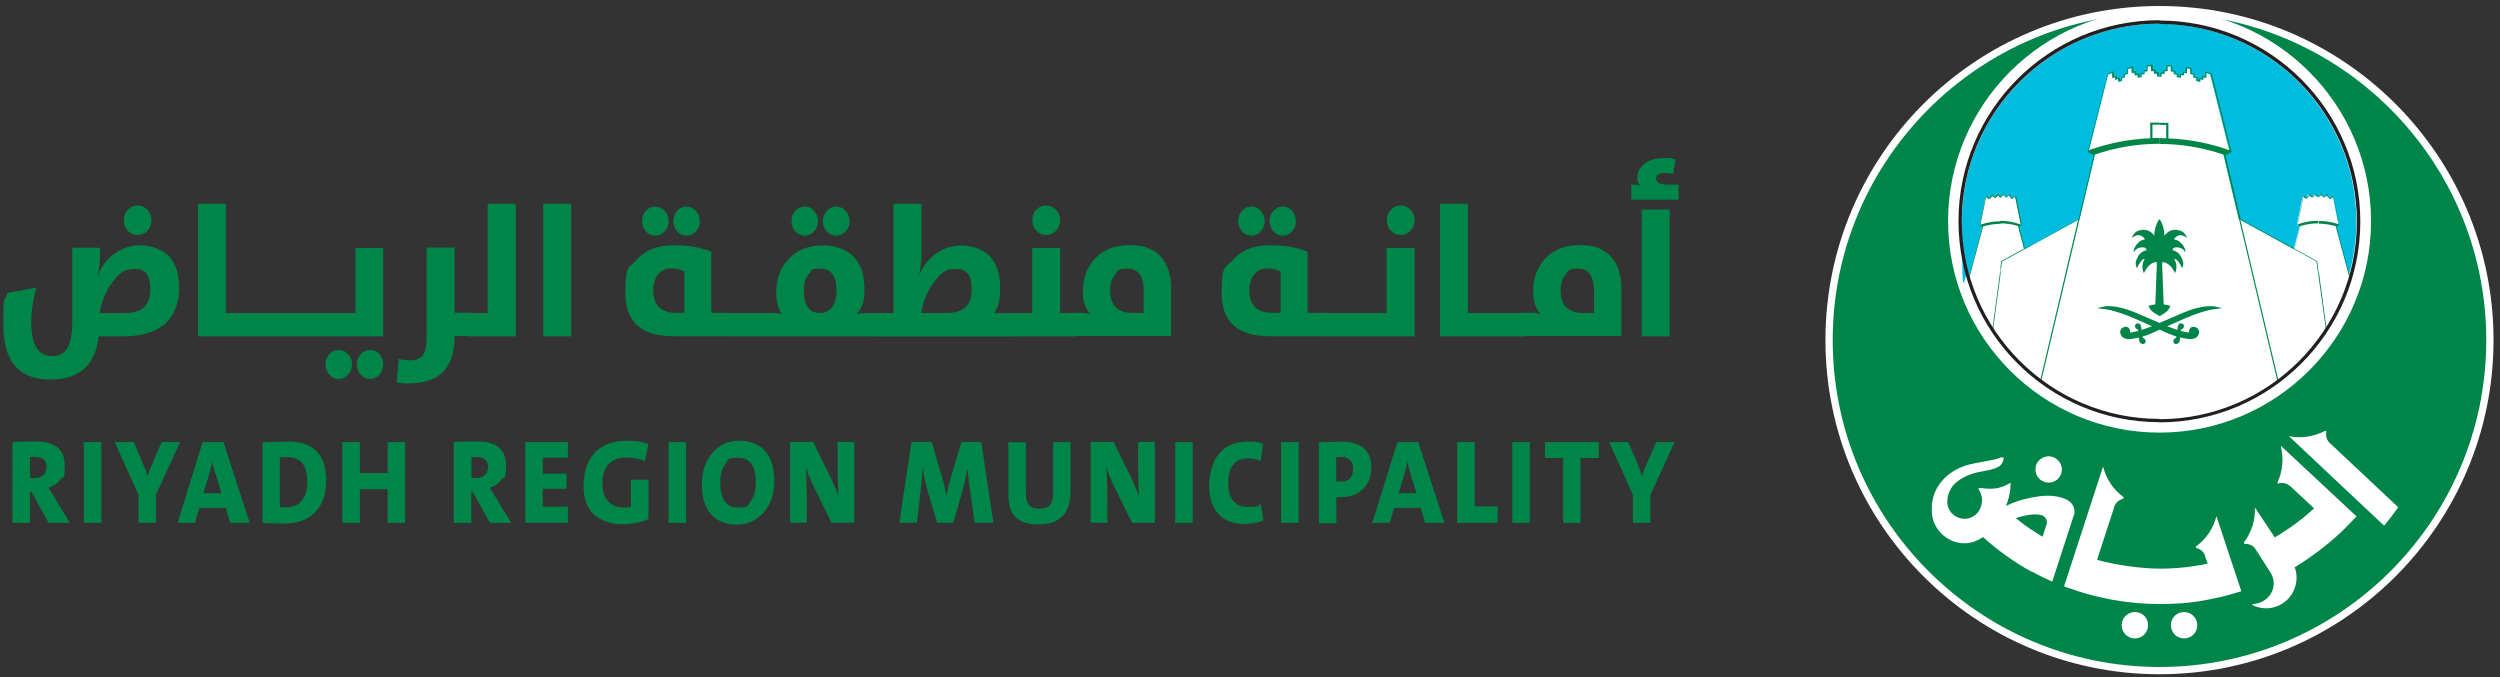 <svg width="1584" height="429" viewBox="0 0 1584 429" fill="none" xmlns="http://www.w3.org/2000/svg">
<rect x="0" y="0" width="1584" height="429" fill="#333333" stroke="none"/>
<g clip-path="url(#clip0_219_386)">
<path d="M1368.3 6.1C1252.8 6.1 1158.9 100 1158.9 215.5C1158.9 331 1252.8 424.9 1368.3 424.9C1483.8 424.9 1577.6 331 1577.6 215.5C1577.6 100 1483.7 6.1 1368.3 6.1Z" fill="#008549"/>
<path d="M1368.3 6.1C1252.8 6.1 1158.9 100 1158.9 215.5C1158.9 331 1252.8 424.9 1368.3 424.9C1483.8 424.9 1577.6 331 1577.6 215.5C1577.6 100 1483.7 6.1 1368.3 6.1Z" stroke="white" stroke-width="4.6"/>
<path d="M1368.3 6.1C1294.4 6.1 1234.3 66.2 1234.3 140.1C1234.3 214 1294.4 274.1 1368.3 274.1C1442.2 274.1 1502.3 214 1502.3 140.1C1502.3 66.2 1442.2 6.1 1368.3 6.1Z" fill="white"/>
<path d="M1368.3 15C1299.3 15 1243.1 71.2 1243.1 140.2C1243.1 209.2 1244.8 163.6 1247.9 174.5L1256.2 143.4L1254.4 142.5L1258 124.6L1258.8 124.3V125.3L1259.3 125.1V125.6L1259.9 125.4V125.9L1260.6 125.7V125.2H1261.2V124.5H1261.7V123.4H1262.4C1262.4 123.3 1262.4 124.2 1262.4 124.2H1263C1263 124.1 1263 124.6 1263 124.6H1263.6V125H1264.3V124.4H1264.9V123.9H1265.4V122.9H1266.1V123.8H1266.7V124.3H1267.3V124.8H1268V124.3H1268.6V123.8H1269.1V122.9H1269.8V123.9H1270.4V124.4H1270.9V125H1271.6V124.6H1272.1V124.2H1272.7C1272.7 124.3 1272.7 123.4 1272.7 123.4H1273.4V124.5H1274V125.1H1274.5V125.8L1275.2 126V125.5L1275.7 125.7V125.2L1276.3 125.4V124.4L1277.1 124.7L1280.7 142.6L1278.9 143.5L1282.7 158L1317.6 138.8L1327.3 98L1323.4 96L1335.7 47.3C1336.6 47 1337.5 46.7 1338.4 46.4V49.6C1339 49.4 1339.6 49.2 1340.3 49V50.7C1340.9 50.5 1341.6 50.3 1342.2 50.2V52C1343 51.8 1343.8 51.5 1344.6 51.3V49.6C1345.3 49.4 1345.9 49.3 1346.5 49.1V47.4C1347.1 47.3 1347.8 47.1 1348.4 46.9V43.8C1349.2 43.6 1350 43.5 1350.7 43.3V46.5C1351.3 46.4 1352 46.3 1352.6 46.2V47.9C1353.2 47.9 1353.9 47.7 1354.5 47.6V49.3C1355.3 49.2 1356.1 49.1 1356.9 49V47.3C1357.5 47.3 1358.1 47.1 1358.8 47.1V45.5C1359.4 45.5 1360 45.3 1360.7 45.3V42.2C1361.5 42.2 1362.2 42.1 1363 42.1V45.2C1363.6 45.2 1364.2 45.2 1364.9 45.2V46.9C1365.5 46.9 1366.1 46.9 1366.8 46.9V48.6H1368H1369.2V46.9C1369.8 46.9 1370.5 46.9 1371.1 46.9V45.2C1371.7 45.2 1372.4 45.2 1373 45.2V42.1C1373.8 42.1 1374.5 42.1 1375.3 42.2V45.3C1375.9 45.3 1376.6 45.4 1377.2 45.5V47.1C1377.8 47.1 1378.5 47.3 1379.1 47.3V49C1379.9 49.1 1380.7 49.2 1381.5 49.3V47.6C1382.2 47.6 1382.8 47.8 1383.4 47.9V46.2C1384 46.3 1384.7 46.4 1385.3 46.5V43.3C1386.1 43.5 1386.8 43.6 1387.6 43.8V46.9C1388.2 47 1388.9 47.2 1389.5 47.4V49.1C1390.2 49.3 1390.8 49.4 1391.4 49.6V51.3C1392.2 51.5 1393 51.8 1393.8 52V50.2C1394.4 50.4 1395.1 50.6 1395.7 50.7V49C1396.3 49.2 1397 49.3 1397.6 49.5V46.3C1398.5 46.6 1399.4 46.9 1400.3 47.2L1412.6 95.9L1408.7 97.9L1418.4 138.7L1453.3 157.9L1457.1 143.4L1455.3 142.5L1458.9 124.6L1459.7 124.3V125.3L1460.3 125.1V125.6L1460.8 125.4V125.9L1461.5 125.7V125.2H1462V124.5H1462.6V123.4H1463.3C1463.3 123.3 1463.3 124.2 1463.3 124.2H1463.8C1463.8 124.1 1463.8 124.6 1463.8 124.6H1464.4V125H1465.1V124.4H1465.7V123.9H1466.3V122.9H1467V123.8H1467.5V124.3H1468.1V124.8H1468.8V124.3H1469.4V123.8H1470V122.9H1470.7V123.9H1471.2V124.4H1471.8V125H1472.5V124.6H1473.1V124.2H1473.6C1473.6 124.3 1473.6 123.4 1473.6 123.4H1474.3V124.5H1474.9V125.1H1475.5V125.8L1476.2 126V125.5L1476.8 125.7V125.2L1477.3 125.4V124.4L1478.1 124.7L1481.7 142.6L1479.9 143.5L1488.2 174.6C1491.3 163.7 1493 152.2 1493 140.3C1493 71.3 1436.8 15.1 1367.9 15.1" fill="#00BDE0"/>
<path d="M1267.6 169.7V173.4C1265.9 185.5 1262.9 208.2 1262.9 208.2H1262.4M1267.6 124.7H1267.5V124.2H1266.9V123.7H1266.3V122.8H1265.2V123.8H1264.6V124.3H1264.2L1264.1 124.6V124.9H1263.8V124.4H1263.2V124H1262.7V123.1L1261.6 123.3V124.2H1261.1V124.9H1260.7L1260.6 125.2V125.6H1260.3V125.1L1259.7 125.3V124.8L1259.2 125V124L1258.1 124.4C1258.03 124.467 1256.77 130.5 1254.3 142.5V142.7L1256 143.6L1247.4 176H1247.8C1247.8 176.1 1256.5 143.5 1256.5 143.5C1260.2 142.4 1263.9 141.8 1267.7 141.8V140.2C1263.3 140.2 1258.9 140.9 1254.8 142.4C1255 141.5 1258.3 125.1 1258.4 124.8H1258.8C1258.8 124.7 1258.8 125.6 1258.8 125.6L1259.4 125.4V125.9L1260 125.7V126.2L1261.1 125.9V125.2H1261.5H1261.7V124.7H1262.2C1262.2 124.6 1262.2 124.4 1262.2 124.4V123.7H1262.4V124.6H1263V125H1263.5V125.4H1264.6C1264.6 125.3 1264.7 125.1 1264.7 125.1V124.8H1265.3V124.3H1265.8V124.1V123.4H1266V124.3H1266.6V124.8H1267.1V125.3H1267.7V124.8L1267.6 124.7ZM1368.2 47.4H1367.8V45.7H1365.9V44.1H1364V41H1363.2L1360.2 41.2V44.3L1358.3 44.5V46.1L1356.4 46.3V48H1355.5C1355.5 48.1 1355.5 46.4 1355.5 46.4L1353.6 46.7V45L1351.7 45.3V42.1L1347.9 42.9V46.1L1346 46.6V47.2V48.3L1344.1 48.8V50.5L1343.2 50.8V49L1341.8 49.4L1341.3 49.6V47.9L1339.4 48.5V45.2L1338.2 45.6L1335.3 46.6V47L1322.7 96.3C1322.7 96.3 1325.8 97.9 1326.6 98.3C1326.5 98.7 1322.4 116.2 1317 138.8L1283 157.5C1281 149.9 1279.3 143.6 1279.3 143.5L1281.1 142.6L1277.4 124.4L1276.3 124V124.3V125L1275.7 124.8V125.3H1275.2C1275.2 125.2 1275.1 125.4 1275.1 125.4V125.6H1274.8V125H1274.3V124.3H1273.7V123.2L1272.6 123V124H1272V124.4H1271.6L1271.4 124.6V124.8H1271.1V124.3H1270.5V123.7H1269.9V122.7H1268.8V123.5H1268.2V124H1267.7V124.5H1267.6V124.9H1268L1268.1 124.7V124.4H1268.7V123.9H1269.2V123H1269.4V123.9H1269.9V124.4H1270.5V125H1271.7C1271.7 125.1 1271.7 124.6 1271.7 124.6H1272.3V124.2H1272.8V123.4H1273V124.4H1273.5V125L1274.1 125.2V125.7L1275.2 126V125.7V125.5L1275.7 125.7V125.2L1276.3 125.4V124.5H1276.7C1276.7 124.6 1280.3 142.2 1280.3 142.2H1280.2C1276.1 140.7 1271.8 139.9 1267.4 139.9V141.5C1271.2 141.5 1275 142.1 1278.6 143.2L1282.4 157.5L1268 165.4L1267.5 169.4V173.1C1268.1 168.8 1268.5 165.8 1268.5 165.7C1268.5 165.7 1313.4 141 1316.7 139.2C1306.7 181.6 1292.6 241.4 1292.6 241.4L1293.3 241.6L1327.3 97.9H1327.4C1340.6 93.4 1354.3 91.1 1368.1 91.1V87.4C1366.7 87.4 1365.2 87.4 1363.8 87.5V79H1368.1V77.7H1362.4V87.6C1349.1 88.1 1336 90.7 1323.4 95.2L1335.6 46.9C1336.5 46.6 1337.4 46.3 1338.3 46V49.2C1338.9 49 1339.6 48.8 1340.2 48.6V50.3C1340.8 50.1 1341.5 49.9 1342.1 49.8V51.6C1342.9 51.4 1343.7 51.1 1344.5 50.9V49.2C1345.1 49 1345.8 48.9 1346.4 48.7V47C1347.1 46.9 1347.7 46.7 1348.3 46.5V43.4C1349.1 43.2 1349.8 43.1 1350.6 42.9V46.1C1351.2 46 1351.9 45.9 1352.5 45.8V47.5C1353.1 47.4 1353.8 47.3 1354.4 47.2V48.9C1355.2 48.8 1356 48.7 1356.8 48.6V46.9C1357.4 46.9 1358 46.7 1358.7 46.7V45.1C1359.3 45.1 1359.9 44.9 1360.6 44.9V41.8C1361.4 41.8 1362.1 41.7 1362.9 41.7V44.8C1363.5 44.8 1364.2 44.8 1364.8 44.8V46.5C1365.4 46.5 1366 46.5 1366.7 46.5V48.2H1367.9V47.4H1368.2ZM1468.9 124.7H1468.8V124.2H1468.3V123.7H1467.7V122.8H1466.6V123.8H1466.1V124.3H1465.7L1465.6 124.6V124.9H1465.3V124.4H1464.8V124H1464.2V123.1L1463.1 123.3V124.2H1462.5V124.9H1462.1L1461.9 125.2V125.6H1461.7V125.1L1461.1 125.3V124.8L1460.5 125V124L1459.3 124.4C1459.3 124.5 1455.6 142.6 1455.6 142.6L1457.4 143.5C1457.4 143.6 1455.7 150 1453.7 157.5L1419.7 138.8C1414.4 116.1 1410.2 98.6 1410.1 98.3C1410.9 97.9 1414 96.3 1414 96.3L1401.4 46.6L1398.2 45.6L1397.2 45.3V48.6L1395.3 48V49.7L1393.4 49.2V51L1392.5 50.7V49L1390.6 48.5V46.8L1389.3 46.5H1388.7V43.2L1384.9 42.4V43.3V45.6L1383 45.3V47L1381.1 46.7V48.4H1380.2V46.6H1379.1C1379.1 46.5 1378.3 46.4 1378.3 46.4V44.8L1376.4 44.6V41.5L1372.6 41.3V44.4H1370.7V45.1V46H1368.8V47.6H1368.4V48.4H1369.6V46.7C1370.2 46.7 1370.9 46.7 1371.5 46.7V45C1372.1 45 1372.8 45 1373.4 45V41.9C1374.2 41.9 1374.9 41.9 1375.7 42V45.1C1376.3 45.1 1377 45.2 1377.6 45.3V46.9C1378.2 46.9 1378.9 47.1 1379.5 47.1V48.8C1380.3 48.9 1381.1 49 1381.9 49.1V47.4C1382.5 47.4 1383.2 47.6 1383.8 47.7V46C1384.5 46.1 1385.1 46.2 1385.7 46.3V43.1C1386.5 43.3 1387.2 43.4 1388 43.6V46.7C1388.7 46.8 1389.3 47 1389.9 47.2V48.9C1390.6 49.1 1391.2 49.2 1391.8 49.4V51.1C1392.6 51.3 1393.4 51.6 1394.2 51.8V50C1394.8 50.2 1395.5 50.3 1396.1 50.5V48.8C1396.7 49 1397.4 49.2 1398 49.3V46.1C1398.9 46.4 1399.8 46.7 1400.7 47L1412.9 95.3C1400.4 90.8 1387.3 88.2 1373.9 87.7V77.8H1368.2V79.1H1372.5V87.6C1371.1 87.6 1369.6 87.5 1368.2 87.5V91.2C1382 91.2 1395.8 93.5 1408.9 98H1409L1443 241.7H1443.2L1443.7 241.5C1443.7 241.5 1429.5 181.7 1419.5 139.2C1422.8 141 1467.6 165.7 1467.7 165.7C1467.7 165.7 1468.1 168.7 1468.7 173.1V169.5L1468.2 165.5L1453.8 157.6L1457.6 143.2C1461.3 142.1 1465 141.5 1468.8 141.5V139.9C1464.4 139.9 1460 140.6 1455.9 142.1C1456.1 141.3 1459.4 124.8 1459.5 124.5H1459.9C1459.9 124.4 1459.9 125.3 1459.9 125.3L1460.4 125.1V125.6L1461 125.4V125.9L1462.2 125.6V124.9H1462.6H1462.8V124.4L1463.4 124.3V123.4H1463.6V124.3H1464.1V124.7H1464.7V125.1H1465.7C1465.7 125 1465.9 124.8 1465.9 124.8V124.5H1466.4V124H1466.9V123H1467.1V123.9H1467.6V124.4H1468.2V124.9H1468.8V124.4L1468.9 124.7ZM1468.9 173.4V169.8L1474.1 208.1H1473.6C1473.6 208.1 1470.5 185.5 1468.8 173.4M1468.9 141.7C1472.7 141.7 1476.5 142.3 1480.1 143.4L1488.8 176H1489.2C1489.2 175.9 1480.5 143.5 1480.5 143.5L1482.3 142.6L1478.6 124.4L1477.5 124V124.3C1477.4 124.3 1477.4 125 1477.4 125L1476.9 124.8V125.3H1476.4C1476.4 125.2 1476.3 125.4 1476.3 125.4V125.6H1476V125H1475.4V124.3H1474.9V123.2L1473.8 123V124H1473.3V124.4H1472.9L1472.7 124.6V124.8H1472.4V124.3H1471.9V123.7H1471.3V122.7H1470.2V123.5H1469.7V124H1469.1V124.5H1469V124.9H1469.4L1469.6 124.7V124.4H1470.1V123.9H1470.7V123H1470.9V123.9H1471.5V124.4H1472.1V125H1473.2C1473.2 125.1 1473.2 124.6 1473.2 124.6H1473.8V124.2H1474.4V123.4H1474.6V124.4H1475.2V125L1475.8 125.2V125.5V125.7L1476.9 126V125.7C1477 125.7 1477 125.5 1477 125.5L1477.6 125.7V125.2L1478.1 125.4V125.1V124.5H1478.5C1478.5 124.9 1481.9 141.3 1482.1 142.2C1477.9 140.7 1473.6 140 1469.2 140V141.6L1468.9 141.7Z" fill="#008549"/>
<path d="M1240.9 140.2C1240.9 210.4 1298 267.5 1368.2 267.5V265.4C1299.2 265.4 1243 209.2 1243 140.2C1243 71.2 1299.2 15 1368.2 15V12.8C1298 12.8 1240.9 69.9 1240.9 140.1M1368.2 267.6C1438.4 267.6 1495.5 210.5 1495.5 140.3C1495.5 70.1 1438.4 13 1368.2 13V15.2C1437.2 15.2 1493.3 71.4 1493.3 140.4C1493.3 209.4 1437.1 265.6 1368.2 265.6V267.7V267.6Z" fill="#231F20"/>
<path d="M1353.2 208L1352.7 206.7C1352.7 205.6 1353.6 204.8 1354.7 204.9C1355.5 204.9 1356.2 205.4 1356.4 206.2C1356.6 206.7 1356.8 207.7 1356.9 208.8C1356.9 210.1 1357.3 211.6 1357.4 212.3C1357.4 213 1357.4 213.9 1358 214.2L1358.4 214.5L1359 214.9L1359.2 215.1L1359.5 216.2C1359.5 217.3 1358.6 218.1 1357.5 218L1356.1 217.3L1355.7 216.8C1355.5 216.4 1355.3 215.3 1355.2 214C1355.1 212.7 1355.2 211.3 1355.2 210.6C1355.1 209.9 1354.7 209 1354.2 208.6H1354C1354 208.5 1353.3 208 1353.3 208" fill="#008549"/>
<path d="M1403.7 194.2C1399.4 193.6 1394.1 194.2 1387 196.7C1384.7 197.5 1382.4 198.5 1380.1 199.5L1365.5 205.8L1364.4 206.3L1362.9 206.9C1353.3 210.7 1349.5 210.7 1349.5 210.7C1349.5 210.7 1349.9 209.2 1349.1 208.2C1348.1 206.7 1346.2 206.9 1345.1 207.5C1344.1 208 1342.5 209.8 1343.9 212.4C1345.7 215.7 1350 215 1354 214.1C1357.2 213.4 1361 212.4 1366.5 209.7L1367.3 209.3L1384 201.9C1387.3 200.5 1390.5 199.2 1393.3 198.3C1401.5 195.5 1407.7 195.4 1407.7 195.4C1407.7 195.4 1406.7 194.7 1403.8 194.3" fill="#008549"/>
<path d="M1383.3 208L1383.8 206.7C1383.8 205.6 1382.9 204.8 1381.8 204.9C1381 204.9 1380.3 205.4 1380.1 206.2C1379.9 206.7 1379.7 207.7 1379.6 208.8C1379.5 210.1 1379.2 211.6 1379.1 212.3C1379 213 1379 213.9 1378.5 214.2L1378.1 214.5L1377.5 214.9L1377.3 215.1L1377 216.2C1377 217.3 1377.9 218.1 1379 218L1380.4 217.3L1380.8 216.8C1381 216.4 1381.3 215.3 1381.3 214C1381.3 212.7 1381.3 211.3 1381.3 210.6C1381.3 209.9 1381.8 209 1382.3 208.6H1382.5C1382.5 208.5 1383.2 208 1383.2 208" fill="#008549"/>
<path d="M1332.8 194.2C1337.1 193.6 1342.3 194.2 1349.5 196.7C1351.8 197.5 1354.1 198.5 1356.4 199.5L1371 205.8L1372.2 206.3L1373.7 206.9C1383.3 210.7 1387.1 210.7 1387.1 210.7C1387.1 210.7 1386.7 209.2 1387.5 208.2C1388.5 206.7 1390.4 206.9 1391.6 207.5C1392.6 208 1394.2 209.8 1392.8 212.4C1391 215.7 1386.7 215 1382.7 214.1C1379.5 213.4 1375.7 212.4 1370.2 209.7L1369.4 209.3L1352.7 201.9C1349.4 200.5 1346.2 199.2 1343.4 198.3C1335.2 195.5 1329 195.4 1329 195.4C1329 195.4 1330 194.7 1332.9 194.3" fill="#008549"/>
<path d="M1377.3 151.7C1377.3 151.7 1378.7 149.3 1381.3 149C1383.3 148.8 1385.8 150.8 1385.8 150.8C1385.8 150.8 1384.5 147.6 1382.5 146.6C1380.5 145.6 1377.9 145.2 1375.4 146.1C1372.9 147 1371.3 149.4 1371.3 149.4C1371.3 149.4 1371.6 147.6 1370.6 143.8C1369.5 140 1368.2 138.9 1368.2 138.9C1368.2 138.9 1366.9 140 1365.8 143.8C1364.7 147.6 1365 149.4 1365 149.4C1365 149.4 1363.5 147 1361 146.1C1358.5 145.2 1355.9 145.6 1353.9 146.6C1351.9 147.6 1350.6 150.8 1350.6 150.8C1350.6 150.8 1353.1 148.8 1355.1 149C1357.8 149.2 1359.1 151.7 1359.1 151.7C1359.1 151.7 1356.6 151.7 1354.4 154.2C1351.2 157.8 1352 159.9 1352 159.9C1352 159.9 1353.1 156.9 1357.2 156.7C1358.8 156.7 1359.8 157.1 1360 158V158.5C1360 158.5 1356.2 159.3 1354.6 162.6C1352.9 165.9 1353.2 166.4 1353.2 167.4C1353.2 168.4 1354 169.8 1354 170C1354 170.2 1354.6 168 1356.4 165.7C1357.6 164.1 1358.9 163.9 1358.9 163.9C1358.9 163.9 1357.9 166 1357.6 167.5C1357 170.5 1358.4 173.1 1358.4 173.1C1358.4 173.1 1359.3 170.5 1361.8 168.1C1363.2 166.7 1365.6 165.9 1366.2 166L1366.6 166.6L1365.6 192.9C1365.6 192.9 1364.7 192.9 1363.5 193.2C1362.3 193.5 1361.3 193.9 1361.3 193.9C1361.3 193.9 1362.2 196.3 1364.1 197.7C1365.9 199 1368.3 200.3 1368.3 200.3C1368.3 200.3 1370.7 199 1372.4 197.7C1374.2 196.4 1375.2 193.9 1375.2 193.9C1375.2 193.9 1374.2 193.5 1373 193.2C1371.8 193 1370.9 192.9 1370.9 192.9L1369.9 166.6L1370.3 166C1370.9 166 1373.3 166.8 1374.7 168.1C1377.2 170.5 1378.1 173.1 1378.1 173.1C1378.1 173.1 1379.4 170.5 1378.9 167.5C1378.6 166 1377.6 163.9 1377.6 163.9C1377.6 163.9 1378.9 164.1 1380.2 165.7C1382 168 1382.5 170.1 1382.5 170C1382.5 169.8 1383.4 168.4 1383.3 167.4C1383.3 166.4 1383.5 165.9 1381.9 162.6C1380.3 159.3 1376.6 158.5 1376.6 158.5V158C1376.7 157.2 1377.7 156.7 1379.4 156.7C1383.5 156.9 1384.6 159.9 1384.6 159.9C1384.6 159.9 1385.4 157.8 1382.1 154.2C1379.9 151.7 1377.4 151.7 1377.4 151.7" fill="#008549"/>
<path d="M1289.8 295.7C1290.8 291.2 1295.3 288.3 1299.8 289.3C1304.3 290.3 1307.2 294.8 1306.2 299.3C1305.2 303.8 1300.7 306.6 1296.2 305.6C1291.7 304.6 1288.8 300.1 1289.9 295.6" fill="white"/>
<path d="M1391.9 393.9C1390.6 389.5 1386.1 386.9 1381.6 388.1C1377.1 389.3 1374.5 393.9 1375.8 398.4C1377 402.9 1381.6 405.4 1386.1 404.2C1390.5 403 1393.1 398.4 1391.9 393.9Z" fill="white"/>
<path d="M1344.6 393.9C1345.8 389.5 1350.4 386.9 1354.9 388.1C1359.4 389.3 1362 393.9 1360.7 398.4C1359.5 402.9 1354.8 405.4 1350.4 404.2C1346 403 1343.4 398.4 1344.6 393.9Z" fill="white"/>
<path d="M1445.1 282.8C1447 290.3 1446.4 298.4 1443 305.6V306.3C1443.1 306.3 1443.9 306.3 1443.9 306.3C1446.4 305.6 1449.1 306.3 1451.1 308L1451.4 308.3L1466.2 322.1C1458.6 329.1 1450.3 335.2 1441.3 340.5L1428.8 321.7H1428.7C1429 329.6 1426.6 337.3 1421.8 343.6V344.4L1422.5 344.6C1425 344.5 1427.6 345.6 1429.1 347.9L1429.3 348.3L1438.4 362.5C1439.8 364.6 1440.6 367.1 1440.6 369.7C1440.6 376.9 1434.4 382.6 1427.2 382.7C1427.2 382.8 1427.2 383.4 1427.2 383.4C1428.3 383.9 1429.4 384.4 1430.6 384.7C1440.9 387.6 1451.6 381.5 1454.4 371.2C1455.5 367.2 1455.3 363.1 1453.9 359.4C1464.3 353.1 1474 345.8 1482.8 337.6L1483.9 336.6L1485.1 335.4C1487.8 332.7 1490.5 330 1493.1 327.2L1445.3 282.6" fill="white"/>
<path d="M1476.6 281.1L1476.2 280.8C1474.2 278.9 1473.5 276.2 1474 273.8L1473.9 273H1473.1C1466.1 276.7 1458.1 277.9 1450.4 276.4H1450.3C1450.3 276.5 1510.6 333.1 1510.6 333.1C1513.7 329.3 1516.7 325.4 1519.5 321.4" fill="white"/>
<path d="M1287 315.3C1285.4 315.6 1283.8 316 1282.1 316.4C1277.5 317.6 1273.7 319.2 1271 320.6C1274.3 312.4 1273.9 305.9 1273.9 305.9H1273.8C1267.1 309.9 1262.2 310.3 1254.3 309.1L1253.6 309.5V310.2C1253.7 310.2 1253.7 310.2 1253.7 310.2C1255.1 312.3 1256 314.7 1255.8 317.4V317.8C1255.4 321.5 1253.8 324.6 1251.2 326.6H1251.1C1249.5 327.8 1247.5 328.6 1245.3 328.7C1239.3 329 1234.1 324.4 1233.8 318.4C1233.8 316.9 1234 314.6 1234.5 313.2C1235.9 309.2 1237.8 306 1243.8 302.7C1247.4 300.7 1250.5 299.6 1255.9 298.7C1258.9 298.2 1261.6 297.6 1264.1 296.7C1267 295.6 1267.4 295 1268.2 293.9L1268.4 293.6C1269.1 292.6 1269.5 291.1 1269.5 290.8C1269.7 289.2 1267.5 289.8 1266.8 290.2C1265.6 290.7 1263.7 291.2 1261.9 291.5C1259.1 291.9 1257.7 292.4 1253.6 293.1C1249.9 293.8 1247 294.2 1242 296.3C1235.3 299.1 1230.4 304 1227.7 308.5C1225.4 312.2 1224.1 316.9 1224 321.3V323.5V324.2C1224.2 334.7 1233.2 343.8 1243.7 344.2H1244.7H1245.8C1249.4 344 1253 342.6 1256.4 340.3C1265.8 348.7 1276.1 356.1 1287.1 362.2V335.7C1283.7 333.4 1280.4 330.9 1277.2 328.3C1278.4 327.9 1279.5 327.6 1280 327.4C1282.1 326.8 1284.7 326.3 1287.1 326.1M1314.3 325.9C1314.3 325.9 1314.4 325.4 1314.4 324.6V324.3C1314.4 322 1313.5 317.9 1307.7 315.8C1301 313.4 1294.4 313.8 1287 315.3V326C1290.3 325.8 1293.4 326 1294.8 327C1298.1 329.3 1296.6 332.5 1296.6 332.5L1294.2 340.1C1291.8 338.7 1289.4 337.1 1287 335.5V362H1287.1L1287.7 362.3C1288.8 362.9 1289.8 363.4 1290.9 364C1292 364.6 1293.1 365.2 1294.2 365.7L1294.7 365.9C1296.6 366.8 1298.4 367.7 1300.3 368.5L1314.2 325.8L1314.3 325.9Z" fill="white"/>
<path d="M1404.4 327.2H1404.3C1402.3 334.8 1397.8 341.6 1391.4 346.2L1391.2 346.9L1391.8 347.3C1394.3 347.9 1396.4 349.7 1397.2 352.3V352.7C1397.3 352.7 1398.8 357.1 1398.8 357.1C1389 359.2 1378.8 360.3 1368.4 360.3C1358 360.3 1341.3 358.3 1328.7 354.7L1339.5 321.5V321.1C1340.5 318.5 1342.6 316.7 1345 316.1L1345.6 315.6L1345.4 314.9C1339 310.2 1334.5 303.5 1332.6 295.9H1332.4L1307.8 371.5C1309 372 1310.2 372.3 1311.3 372.8H1311.5C1313.5 373.5 1315.5 374.2 1317.6 374.9L1318.4 375.1C1319.5 375.4 1320.5 375.8 1321.6 376.1C1336.4 380.3 1352 382.7 1368.3 382.7C1384.6 382.7 1393.8 381.2 1405.9 378.5H1406.1C1408.3 378 1410.5 377.4 1412.7 376.8L1414.3 376.3C1415.5 375.9 1416.7 375.6 1417.8 375.3C1418.6 375 1419.3 374.8 1420.1 374.6" fill="white"/>
<path d="M1040.2 132.7H1057.9V213.1H1040.2V132.7ZM1033.4 116.9C1035.7 116.9 1037.7 117.1 1039.4 117.5C1038 116.5 1037.4 114.9 1037.4 112.6C1037.4 109.3 1038.7 106.5 1041.4 104.2C1044.5 101.4 1049 100.1 1054.8 100.1C1060.6 100.1 1057.7 100.2 1059.4 100.5L1061.7 100.9L1060.1 110.2L1058.3 109.9C1056.9 109.7 1055.6 109.7 1054.4 109.7C1051 109.7 1049.3 110.9 1049.3 113.2C1049.3 115.5 1051.8 117 1056.7 117H1063.5V126.5H1033.6V117L1033.4 116.9ZM1010 185.2C1010 175.2 1006.7 170.2 1000 170.2C993.3 170.2 993.8 171.5 991.7 174.2C989.8 176.7 988.8 180 988.8 183.9C988.8 193.5 993.6 198.3 1003.2 198.3H1010V185.2ZM965.4 213V198.2H970.2C972.7 198.2 974.8 198.5 976.3 199.1C973 196.1 971.4 191.1 971.4 184.1C971.4 177.1 973.8 169.4 978.8 164.1C984.3 158.2 991.7 155.3 1001.1 155.3C1010.5 155.3 1016.6 157.9 1021.1 163C1025.2 167.8 1027.3 174.4 1027.3 183V212.9H965.5L965.4 213ZM938.8 198.3H966.5V213.1H938.8V198.3ZM912.3 129.1H930V198.3H940.5V213.1H912.4V129.1H912.3ZM887.4 148.9C885 148.9 882.9 148 881.2 146.2C879.5 144.4 878.7 142.1 878.7 139.5C878.7 136.9 879.5 134.8 881.2 132.9C882.9 131.1 885 130.2 887.4 130.2C889.8 130.2 892 131.1 893.7 132.9C895.4 134.7 896.3 136.9 896.3 139.5C896.3 142.1 895.4 144.4 893.7 146.2C892 148 889.9 148.9 887.4 148.9ZM863.5 198.3H878.5V157.1H896.3V213.1H863.5V198.3ZM837 198.3H864.7V213.1H837V198.3ZM812.8 149.3C810.4 149.3 808.4 148.4 806.8 146.6C805.2 144.8 804.4 142.6 804.4 140.1C804.4 137.6 805.2 135.4 806.8 133.6C808.4 131.8 810.4 130.9 812.8 130.9C815.2 130.9 817.1 131.8 818.7 133.6C820.3 135.4 821.1 137.6 821.1 140.1C821.1 142.6 820.3 144.8 818.7 146.6C817.1 148.4 815.1 149.3 812.8 149.3ZM811.3 172C809 170.8 806.1 170.1 802.7 170.1C799.3 170.1 796.5 171.4 794.5 174.1C792.6 176.6 791.6 179.9 791.6 183.8C791.6 193.4 796.4 198.2 806 198.2H811.4V172H811.3ZM792.9 149.3C790.6 149.3 788.6 148.4 786.9 146.6C785.3 144.8 784.5 142.6 784.5 140.1C784.5 137.6 785.3 135.4 786.9 133.6C788.5 131.8 790.5 130.9 792.9 130.9C795.3 130.9 797.2 131.8 798.8 133.6C800.4 135.4 801.3 137.6 801.3 140.1C801.3 142.6 800.5 144.8 798.8 146.6C797.2 148.4 795.2 149.3 792.9 149.3ZM804.2 213C784.1 213 774 203.9 774 185.6C774 167.3 776.4 170 781.2 164.6C786.6 158.5 794.3 155.4 804.4 155.4C814.5 155.4 821.7 156.8 828.5 159.5V198.2H838.6V213H804.2ZM724.7 185.2C724.7 175.2 721.4 170.2 714.6 170.2C707.8 170.2 708.4 171.5 706.3 174.2C704.4 176.7 703.4 180 703.4 183.9C703.4 193.5 708.2 198.3 717.8 198.3H724.6V185.2H724.7ZM680.1 213V198.2H684.9C687.4 198.2 689.5 198.5 691 199.1C687.7 196.1 686.1 191.1 686.1 184.1C686.1 177.1 688.6 169.4 693.5 164.1C699 158.2 706.4 155.3 715.8 155.3C725.2 155.3 731.3 157.9 735.8 163C739.9 167.8 742 174.4 742 183V212.9H680.2L680.1 213ZM662.8 148.9C660.4 148.9 658.4 148 656.6 146.2C654.9 144.4 654.1 142.1 654.1 139.5C654.1 136.9 654.9 134.8 656.6 132.9C658.3 131.1 660.4 130.2 662.8 130.2C665.2 130.2 667.4 131.1 669.1 132.9C670.8 134.7 671.7 136.9 671.7 139.5C671.7 142.1 670.8 144.4 669.1 146.2C667.4 148 665.3 148.9 662.8 148.9ZM638.9 198.3H654V157.1H671.8V198.3H681.8V213.1H638.9V198.3ZM600.8 198.3C610.7 198.1 615.6 193.2 615.6 183.5C615.6 173.8 612.3 170.4 605.6 170.4C598.9 170.4 596.1 173.1 591.9 178.6C587.7 184 585 190.5 583.7 198.3H600.9H600.8ZM553.6 198.3H566.1V129.1H583.9V158.9C583.9 164.7 583.4 169.8 582.4 174.1H582.6C584.9 168.3 588.6 163.7 593.6 160.3C598.4 157.1 603.6 155.5 609.3 155.5C615 155.5 623.4 157.9 627.6 162.8C631.7 167.5 633.7 174.1 633.7 182.6C633.7 191.1 632.5 194 630.1 198.4H641.2V213.2H553.5V198.4L553.6 198.3ZM529.8 149.3C527.4 149.3 525.4 148.4 523.8 146.6C522.2 144.8 521.4 142.6 521.4 140.1C521.4 137.6 522.2 135.4 523.8 133.6C525.4 131.8 527.4 130.9 529.8 130.9C532.2 130.9 534.1 131.8 535.8 133.6C537.4 135.4 538.3 137.6 538.3 140.1C538.3 142.6 537.5 144.8 535.8 146.6C534.2 148.4 532.2 149.3 529.8 149.3ZM519.5 198.3C522.7 198.3 525.3 197.1 527.1 194.7C529 192.2 530 188.7 530 184.2C530 174.9 526.6 170.2 519.9 170.2C513.2 170.2 514.6 171.3 512.6 173.4C510.4 175.8 509.3 179.3 509.3 183.8C509.3 193.5 512.7 198.3 519.4 198.3M509.9 149.3C507.6 149.3 505.6 148.4 503.9 146.6C502.3 144.8 501.5 142.6 501.5 140.1C501.5 137.6 502.3 135.4 503.9 133.6C505.5 131.8 507.5 130.9 509.9 130.9C512.3 130.9 514.2 131.8 515.8 133.6C517.4 135.4 518.3 137.6 518.3 140.1C518.3 142.6 517.5 144.8 515.8 146.6C514.2 148.4 512.2 149.3 509.9 149.3ZM485.8 198.3H489.2C491.4 198.3 493.4 198.5 495.4 198.9C493 195.6 491.8 191.1 491.8 185.5C491.8 176.6 494.5 169.4 500 163.8C505.4 158.3 512.4 155.5 521 155.5C529.6 155.5 536.1 157.8 540.7 162.5C545.4 167.2 547.7 174.1 547.7 183.1C547.7 192.1 546 195.6 542.6 198.9C545.3 198.5 547.9 198.3 550.3 198.3H555.2V213.1H485.7V198.3H485.8ZM459.2 198.3H486.9V213.1H459.2V198.3ZM435 149.3C432.6 149.3 430.6 148.4 429 146.6C427.4 144.8 426.6 142.6 426.6 140.1C426.6 137.6 427.4 135.4 429 133.6C430.6 131.8 432.6 130.9 435 130.9C437.4 130.9 439.3 131.8 441 133.6C442.6 135.4 443.4 137.6 443.4 140.1C443.4 142.6 442.6 144.8 441 146.6C439.4 148.4 437.4 149.3 435 149.3ZM433.6 172C431.3 170.8 428.4 170.1 425 170.1C421.6 170.1 418.8 171.4 416.8 174.1C414.9 176.6 413.9 179.9 413.9 183.8C413.9 193.4 418.7 198.2 428.3 198.2H433.6V172ZM415.1 149.3C412.8 149.3 410.8 148.4 409.2 146.6C407.6 144.8 406.8 142.6 406.8 140.1C406.8 137.6 407.6 135.4 409.2 133.6C410.8 131.8 412.8 130.9 415.1 130.9C417.4 130.9 419.4 131.8 421.1 133.6C422.7 135.4 423.6 137.6 423.6 140.1C423.6 142.6 422.8 144.8 421.1 146.6C419.5 148.4 417.5 149.3 415.1 149.3ZM426.4 213C406.3 213 396.2 203.9 396.2 185.6C396.2 167.3 398.6 170 403.4 164.6C408.8 158.5 416.5 155.4 426.6 155.4C436.7 155.4 443.9 156.8 450.7 159.5V198.2H460.8V213H426.4ZM344.2 129.1H361.9V213.1H344.2V129.1ZM296.3 198.3H309V129.1H326.8V213.1H296.3V198.3ZM259.2 243C256.4 243 253.8 242.8 251.3 242.3L252.6 227.4C254.8 228 257.4 228.3 260.2 228.3C263 228.3 266.1 227.3 267.7 225.4C269.4 223.2 270.3 219.4 270.3 214.1V156.9H288V198.1H298.2V212.9H288V213.4C288 233.1 278.4 242.9 259.3 242.9M242.8 230.9C242.8 233.5 242 235.6 240.4 237.4C238.8 239.2 236.8 240.1 234.5 240.1C232.2 240.1 230.1 239.2 228.5 237.4C226.9 235.7 226.1 233.5 226.1 230.9C226.1 228.3 226.9 226.2 228.5 224.4C230.1 222.6 232.1 221.7 234.5 221.7C236.9 221.7 238.8 222.6 240.4 224.4C242 226.2 242.8 228.3 242.8 230.9ZM223 230.9C223 233.5 222.2 235.6 220.5 237.4C218.9 239.2 216.9 240.1 214.6 240.1C212.3 240.1 210.3 239.2 208.6 237.4C207 235.6 206.2 233.4 206.2 230.9C206.2 228.4 207 226.2 208.6 224.4C210.2 222.6 212.2 221.7 214.6 221.7C217 221.7 218.9 222.6 220.5 224.4C222.1 226.2 223 228.3 223 230.9ZM205.1 198.3H225.2V157.1H242.8V213.1H205.1V198.3ZM178.5 198.3H206.2V213.1H178.5V198.3ZM151.9 198.3H179.6V213.1H151.9V198.3ZM125.4 129.1H143.1V198.3H153.6V213.1H125.5V129.1H125.4ZM87.2 148.9C84.8 148.9 82.7 148 81 146.2C79.3 144.4 78.4 142.1 78.4 139.5C78.4 136.9 79.3 134.8 81 132.9C82.7 131.1 84.8 130.2 87.2 130.2C89.6 130.2 91.7 131.1 93.4 132.9C95.1 134.7 96 136.9 96 139.5C96 142.1 95.1 144.4 93.4 146.2C91.7 148 89.6 148.9 87.2 148.9ZM79.5 198.3C89.9 198.3 95.2 193.4 95.2 183.5C95.2 173.6 91.9 170.4 85.3 170.4C78.7 170.4 75.7 173.1 71.4 178.6C67.3 183.9 64.5 190.5 63.1 198.3H79.5ZM31.7 240.4C12 240.4 2.1 229 2.1 206.1C2.1 183.2 3 192.6 4.7 185.6L23 182.2C20.9 189.8 19.8 197.2 19.8 204.3C19.8 218.5 24.2 225.6 33.1 225.6C42 225.6 45.8 218.5 45.8 204.3V157H63.4V158.8C63.4 164.5 63 169.6 62.1 174H62.3C64.6 168.1 68.2 163.5 73.3 160.2C78.1 157 83.3 155.4 89 155.4C94.7 155.4 103.1 157.8 107.4 162.7C111.5 167.4 113.5 174 113.5 182.5C113.5 191 110.8 199.1 105.4 204.4C99.4 210.2 90.3 213.1 78.2 213.1H62.5C60.5 231.4 50.3 240.5 31.8 240.5" fill="#008549"/>
<path d="M1045.7 313.4V331.3H1034.6V313.5L1019.6 280.1H1031.7L1037.2 293.1C1038.5 296.1 1039.5 298.9 1040.3 301.3H1040.4C1041 299.4 1042.3 296.3 1044.1 292.1L1049.3 280.1H1061L1045.8 313.4H1045.7ZM1001.4 290.2V331.3H990.399V290.2H978.899V280.1H1013V290.2H1001.5H1001.4ZM958.199 280.1H969.299V331.3H958.199V280.1ZM923.299 331.3V280.1H934.399V320.8H948.899V331.3H923.299ZM893.599 299.9C892.899 297.9 892.299 295.5 891.799 292.8H891.699C890.999 296.1 890.399 298.5 889.999 300L886.099 312.5H897.499L893.599 299.9ZM902.999 331.3L900.099 321.8H883.299L880.499 331.3H869.499L885.399 280.1H898.599L915.199 331.3H902.999ZM857.399 297.2C857.399 292.1 854.699 289.5 849.399 289.5C844.099 289.5 847.599 289.5 846.599 289.5V304.8C847.499 305 848.599 305.1 849.799 305.1C854.799 305.1 857.299 302.4 857.299 297.1M868.899 296.2C868.899 301.6 867.299 306 863.999 309.5C860.399 313.2 855.599 315 849.299 315C842.999 315 847.399 315 846.699 315V331.5H835.599V280.3C840.199 280 844.999 279.9 849.999 279.9C862.599 279.9 868.899 285.4 868.899 296.3M811.699 280.1H822.799V331.3H811.699V280.1ZM800.499 329.8C796.799 331.2 792.799 332 788.599 332C780.499 332 774.499 329.4 770.699 324.1C767.599 319.9 766.099 314.4 766.099 307.6C766.099 300.8 768.199 292.4 772.299 287.5C776.599 282.4 782.599 279.8 790.399 279.8C798.199 279.8 797.399 280.3 800.199 281.2L798.799 292C796.099 290.9 793.199 290.4 790.199 290.4C787.199 290.4 783.399 291.8 781.299 294.5C779.199 297.2 778.199 300.9 778.199 305.6C778.199 316 782.399 321.2 790.699 321.2C798.999 321.2 796.499 320.6 798.899 319.3L800.499 329.8ZM744.599 280.1H755.699V331.3H744.599V280.1ZM717.299 331.3L704.899 306.1C703.199 302.4 701.899 299.1 701.099 296.2C701.399 302.1 701.599 309.3 701.599 317.6V331.2H690.999V280H705.599L717.499 304.3C718.999 307.5 720.399 310.8 721.599 314.5C721.299 309.4 721.099 302.1 721.099 292.7V280H731.699V331.2H717.199L717.299 331.3ZM678.299 311.2C678.299 325.3 671.499 332.3 657.899 332.3C644.299 332.3 638.899 325.9 638.899 313.3V280.2H649.999V312.6C649.999 315.8 650.599 318.2 651.799 319.7C653.099 321.5 655.399 322.3 658.599 322.3C661.799 322.3 663.999 321.5 665.299 320C666.599 318.4 667.299 315.7 667.299 311.9V280.1H678.299V311.2ZM617.499 331.3L614.499 309.7C613.999 306.3 613.499 302 612.999 297H612.899C611.999 301.9 610.999 306.3 610.099 310.1L603.999 331.2H593.699L587.899 311.6C586.399 306.2 585.299 301.3 584.699 296.9H584.599C584.199 302.4 583.799 307 583.299 310.7L580.999 331.2H569.799L577.499 280H590.299L596.999 302.7C597.899 305.5 598.699 309.2 599.599 313.8H599.699C600.499 309.5 601.399 305.8 602.399 302.7L609.199 280H621.699L629.399 331.2H617.899L617.499 331.3ZM526.899 331.3L514.499 306.1C512.799 302.4 511.499 299.1 510.699 296.2C510.999 302.1 511.199 309.3 511.199 317.6V331.2H500.599V280H515.199L527.099 304.3C528.699 307.5 529.999 310.8 531.199 314.5C530.899 309.4 530.699 302.1 530.699 292.7V280H541.299V331.2H526.799L526.899 331.3ZM478.899 306.1C478.899 295.3 475.199 290 467.699 290C460.199 290 461.599 291.3 459.599 294C457.499 296.8 456.399 300.6 456.399 305.5C456.399 316.2 460.099 321.6 467.499 321.6C474.899 321.6 473.599 320.3 475.599 317.6C477.699 314.8 478.799 311 478.799 306.2M490.599 304.9C490.599 313.1 488.299 319.8 483.599 325C479.099 329.9 473.499 332.4 466.799 332.4C460.099 332.4 453.999 330.1 450.199 325.5C446.499 321.1 444.699 314.8 444.699 306.7C444.699 298.6 446.999 291.8 451.699 286.6C456.199 281.7 461.799 279.2 468.499 279.2C475.199 279.2 481.399 281.5 485.099 286.1C488.799 290.5 490.599 296.8 490.599 304.9ZM423.599 280.1H434.699V331.3H423.599V280.1ZM410.999 328.8C405.899 331 400.299 332.2 394.099 332.2C387.899 332.2 380.099 329.9 375.799 325.5C371.699 321.2 369.699 315.2 369.699 307.5C369.699 299.8 371.999 292 376.699 287C381.499 281.9 388.199 279.3 396.899 279.3C405.599 279.3 406.499 280 410.799 281.4L408.599 292.2C404.799 290.6 400.799 289.9 396.399 289.9C391.999 289.9 387.699 291.4 385.199 294.6C382.899 297.4 381.699 301.2 381.699 306.1C381.699 311 382.799 314.7 385.099 317.4C387.499 320.2 390.899 321.5 395.299 321.5C399.699 321.5 398.599 321.3 399.799 320.8V304H410.899V328.8H410.999ZM332.799 331.3V280.1H359.799V290H343.899V300.1H358.999V309.7H343.899V321H359.799V331.2H332.799V331.3ZM309.199 295.9C309.199 291.6 306.699 289.5 301.799 289.5C296.899 289.5 299.599 289.5 298.699 289.7V302.8C299.499 302.9 300.399 302.9 301.499 302.9C303.899 302.9 305.699 302.3 307.099 301.1C308.499 299.8 309.199 298.1 309.199 296M310.499 331.3L299.299 311.3H298.599V331.3H287.499V280.1C290.899 279.8 295.899 279.7 302.499 279.7C314.599 279.7 320.599 284.8 320.599 294.9C320.599 305 319.599 301.3 317.699 303.9C315.799 306.5 313.299 308.2 310.199 309C311.899 311.5 313.199 313.4 313.899 314.8L323.899 331.3H310.399H310.499ZM245.599 331.3V310H227.999V331.3H216.899V280.1H227.999V299.7H245.599V280.1H256.699V331.3H245.599ZM194.699 305.6C194.699 300.4 193.799 296.6 191.999 294C189.999 291.1 186.599 289.7 181.899 289.7C177.199 289.7 178.099 289.7 177.299 289.8V321.1C178.499 321.3 179.899 321.4 181.399 321.4C185.399 321.4 188.599 320.1 190.899 317.5C193.399 314.7 194.699 310.7 194.699 305.5M206.599 304.7C206.599 313.3 204.199 320 199.399 324.8C194.799 329.4 188.399 331.7 180.499 331.7C172.599 331.7 172.099 331.6 166.299 331.3V280.3C171.299 280 176.799 279.8 182.699 279.8C198.699 279.8 206.699 288.1 206.699 304.7M136.399 299.9C135.699 297.9 135.099 295.5 134.499 292.8H134.399C133.699 296.1 133.099 298.5 132.699 300L128.899 312.5H140.299L136.499 299.9H136.399ZM145.899 331.3L142.999 321.8H126.299L123.499 331.3H112.499L128.399 280.1H141.599L158.199 331.3H145.999H145.899ZM98.799 313.4V331.3H87.699V313.5L72.699 280.1H84.799L90.299 293.1C91.599 296.1 92.599 298.9 93.399 301.3H93.499C94.099 299.4 95.399 296.3 97.199 292.1L102.399 280.1H114.099L98.899 313.4H98.799ZM53.099 280.1H64.199V331.3H53.099V280.1ZM29.499 295.9C29.499 291.6 26.999 289.5 22.099 289.5C17.199 289.5 19.899 289.5 18.999 289.7V302.8C19.799 302.9 20.699 302.9 21.799 302.9C24.199 302.9 26.099 302.3 27.399 301.1C28.799 299.8 29.499 298.1 29.499 296M30.799 331.3L19.699 311.3H18.999V331.3H7.899V280.1C11.299 279.8 16.299 279.7 22.899 279.7C34.999 279.7 40.999 284.8 40.999 294.9C40.999 305 39.999 301.3 38.099 303.9C36.199 306.5 33.699 308.2 30.599 309C32.299 311.5 33.599 313.4 34.299 314.8L44.299 331.3H30.799Z" fill="#008549"/>
</g>
<defs>
<clipPath id="clip0_219_386">
<rect width="1584" height="429" fill="white"/>
</clipPath>
</defs>
</svg>
